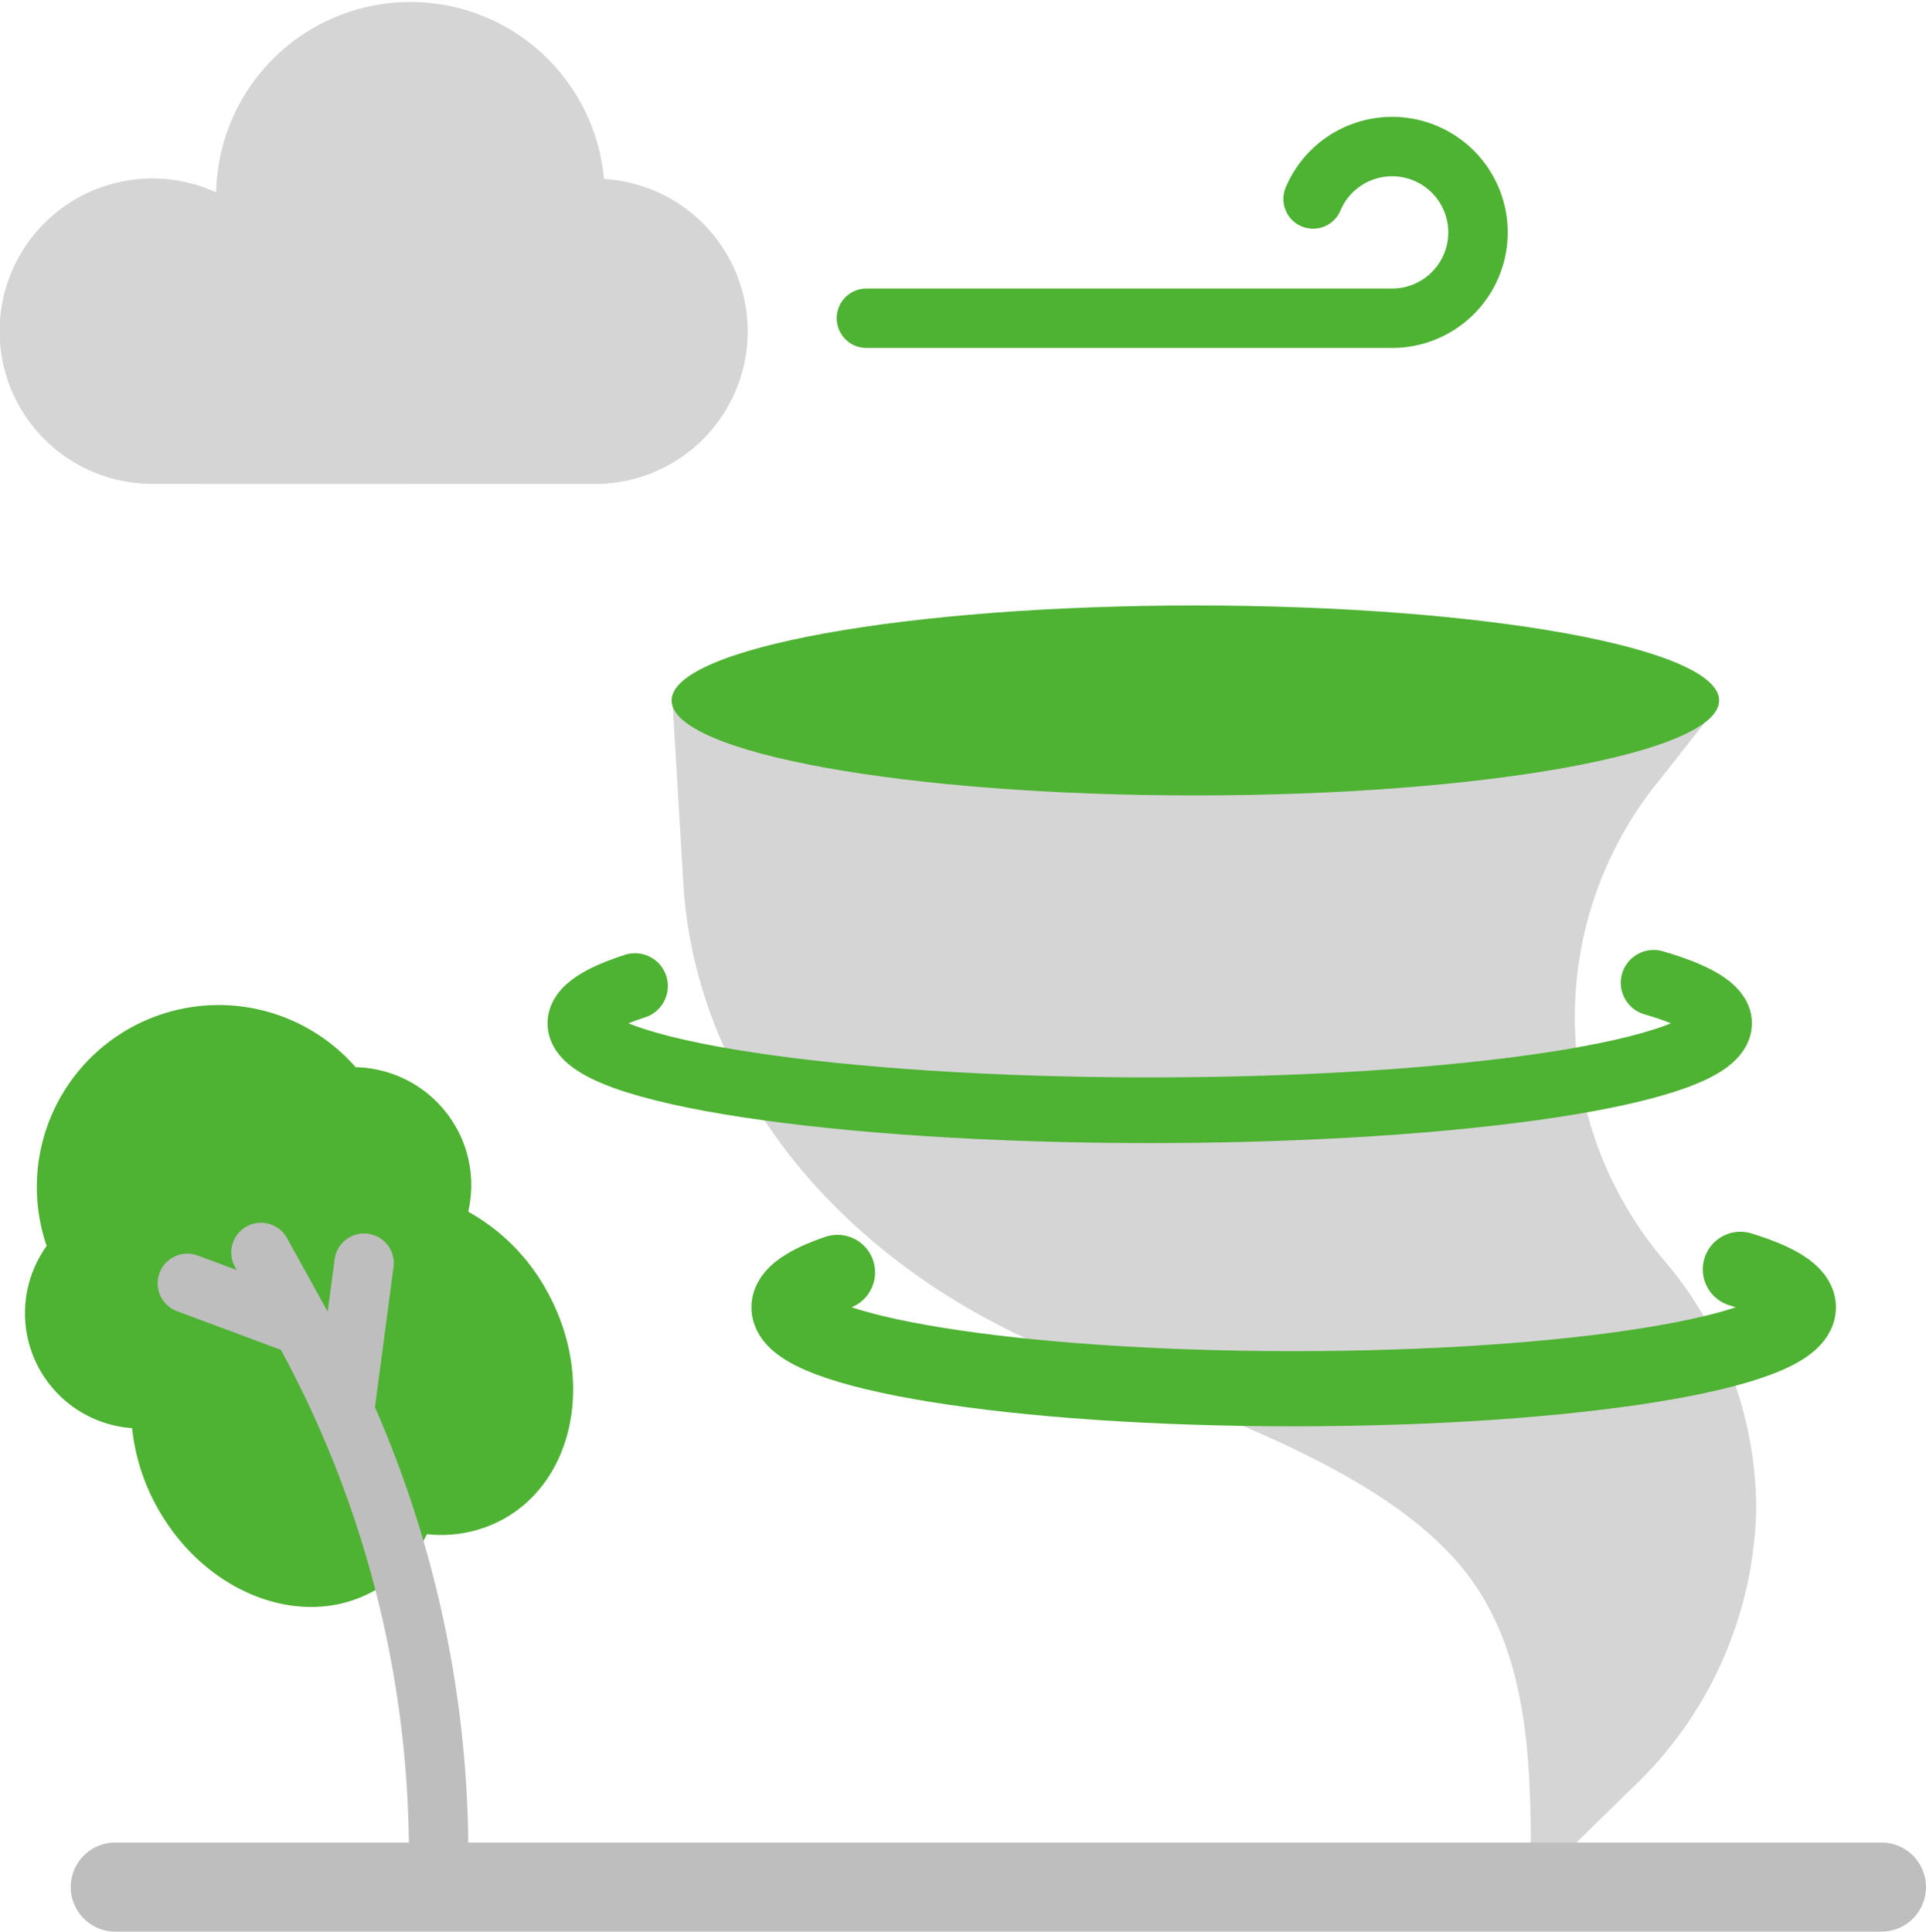 <svg xmlns="http://www.w3.org/2000/svg" width="73.346" height="73.567"><defs><clipPath id="a"><path data-name="長方形 12115" fill="none" d="M0 0h73.346v73.567H0z"/></clipPath></defs><g data-name="グループ 8638"><g data-name="グループ 8637" clip-path="url(#a)"><path data-name="パス 25766" d="M64.923 27.517l-1.67 2.122a14.288 14.288 0 00.173 18.425 14.678 14.678 0 013.454 9.32 15.051 15.051 0 01-4.78 10.768l-3.8 3.717c0-4.075.106-8.637-2.451-11.95s-7.77-5.374-12.266-7.125l-2.882-1.125C32.128 48.324 26.488 41.4 26.022 33.631l-.4-6.718" fill="#d5d5d5"/><path data-name="パス 25767" d="M25.577 26.677c0 2 8.93 3.617 19.945 3.617s19.945-1.62 19.945-3.617-8.93-3.617-19.945-3.617-19.945 1.62-19.945 3.617" fill="#4eb233"/><path data-name="パス 25768" d="M62.974 37.43c1.591.461 2.492.986 2.492 1.543 0 1.829-9.707 3.311-21.681 3.311S22.1 40.8 22.1 38.973c0-.508.747-.989 2.083-1.418" fill="none" stroke="#4eb233" stroke-linecap="round" stroke-linejoin="round" stroke-width="2.501"/><path data-name="パス 25769" d="M66.277 48.343c1.411.432 2.209.924 2.209 1.447 0 1.714-8.6 3.1-19.22 3.1s-19.22-1.39-19.22-3.1c0-.476.663-.927 1.847-1.33" fill="none" stroke="#4eb233" stroke-linecap="round" stroke-linejoin="round" stroke-width="2.863"/><path data-name="線 2916" fill="none" stroke="#bebebe" stroke-linecap="round" stroke-linejoin="round" stroke-width="3.394" d="M71.649 71.87H4.39"/><path data-name="パス 25770" d="M17.382 42.959a4.5 4.5 0 00-3.838-2.314 6.927 6.927 0 00-11.767 6.807 4.388 4.388 0 003.255 6.94 7.855 7.855 0 00.956 3.018c1.817 3.276 5.505 4.7 8.238 3.187a4.932 4.932 0 002.032-2.168 4.929 4.929 0 002.915-.576c2.733-1.516 3.475-5.4 1.658-8.676a7.661 7.661 0 00-3-3.03 4.483 4.483 0 00-.447-3.188" fill="#4eb233"/><path data-name="パス 25771" d="M9.939 47.7l1.584 2.862a41.426 41.426 0 015.169 21.072" fill="none" stroke="#bebebe" stroke-linecap="round" stroke-linejoin="round" stroke-width="2.263"/><path data-name="線 2917" fill="none" stroke="#bebebe" stroke-linecap="round" stroke-linejoin="round" stroke-width="2.263" d="M13.151 53.493l.714-5.385"/><path data-name="線 2918" fill="none" stroke="#bebebe" stroke-linecap="round" stroke-linejoin="round" stroke-width="2.263" d="M7.135 48.876l4.32 1.609"/><path data-name="パス 25772" d="M22.668 18.433A5.814 5.814 0 0023 6.815a7.4 7.4 0 00-14.769.514 5.816 5.816 0 10-2.419 11.1z" fill="#d5d5d5"/><path data-name="パス 25773" d="M50.005 7.578a3.269 3.269 0 113.012 4.542H32.995" fill="none" stroke="#4eb233" stroke-linecap="round" stroke-linejoin="round" stroke-width="2.263"/></g></g></svg>